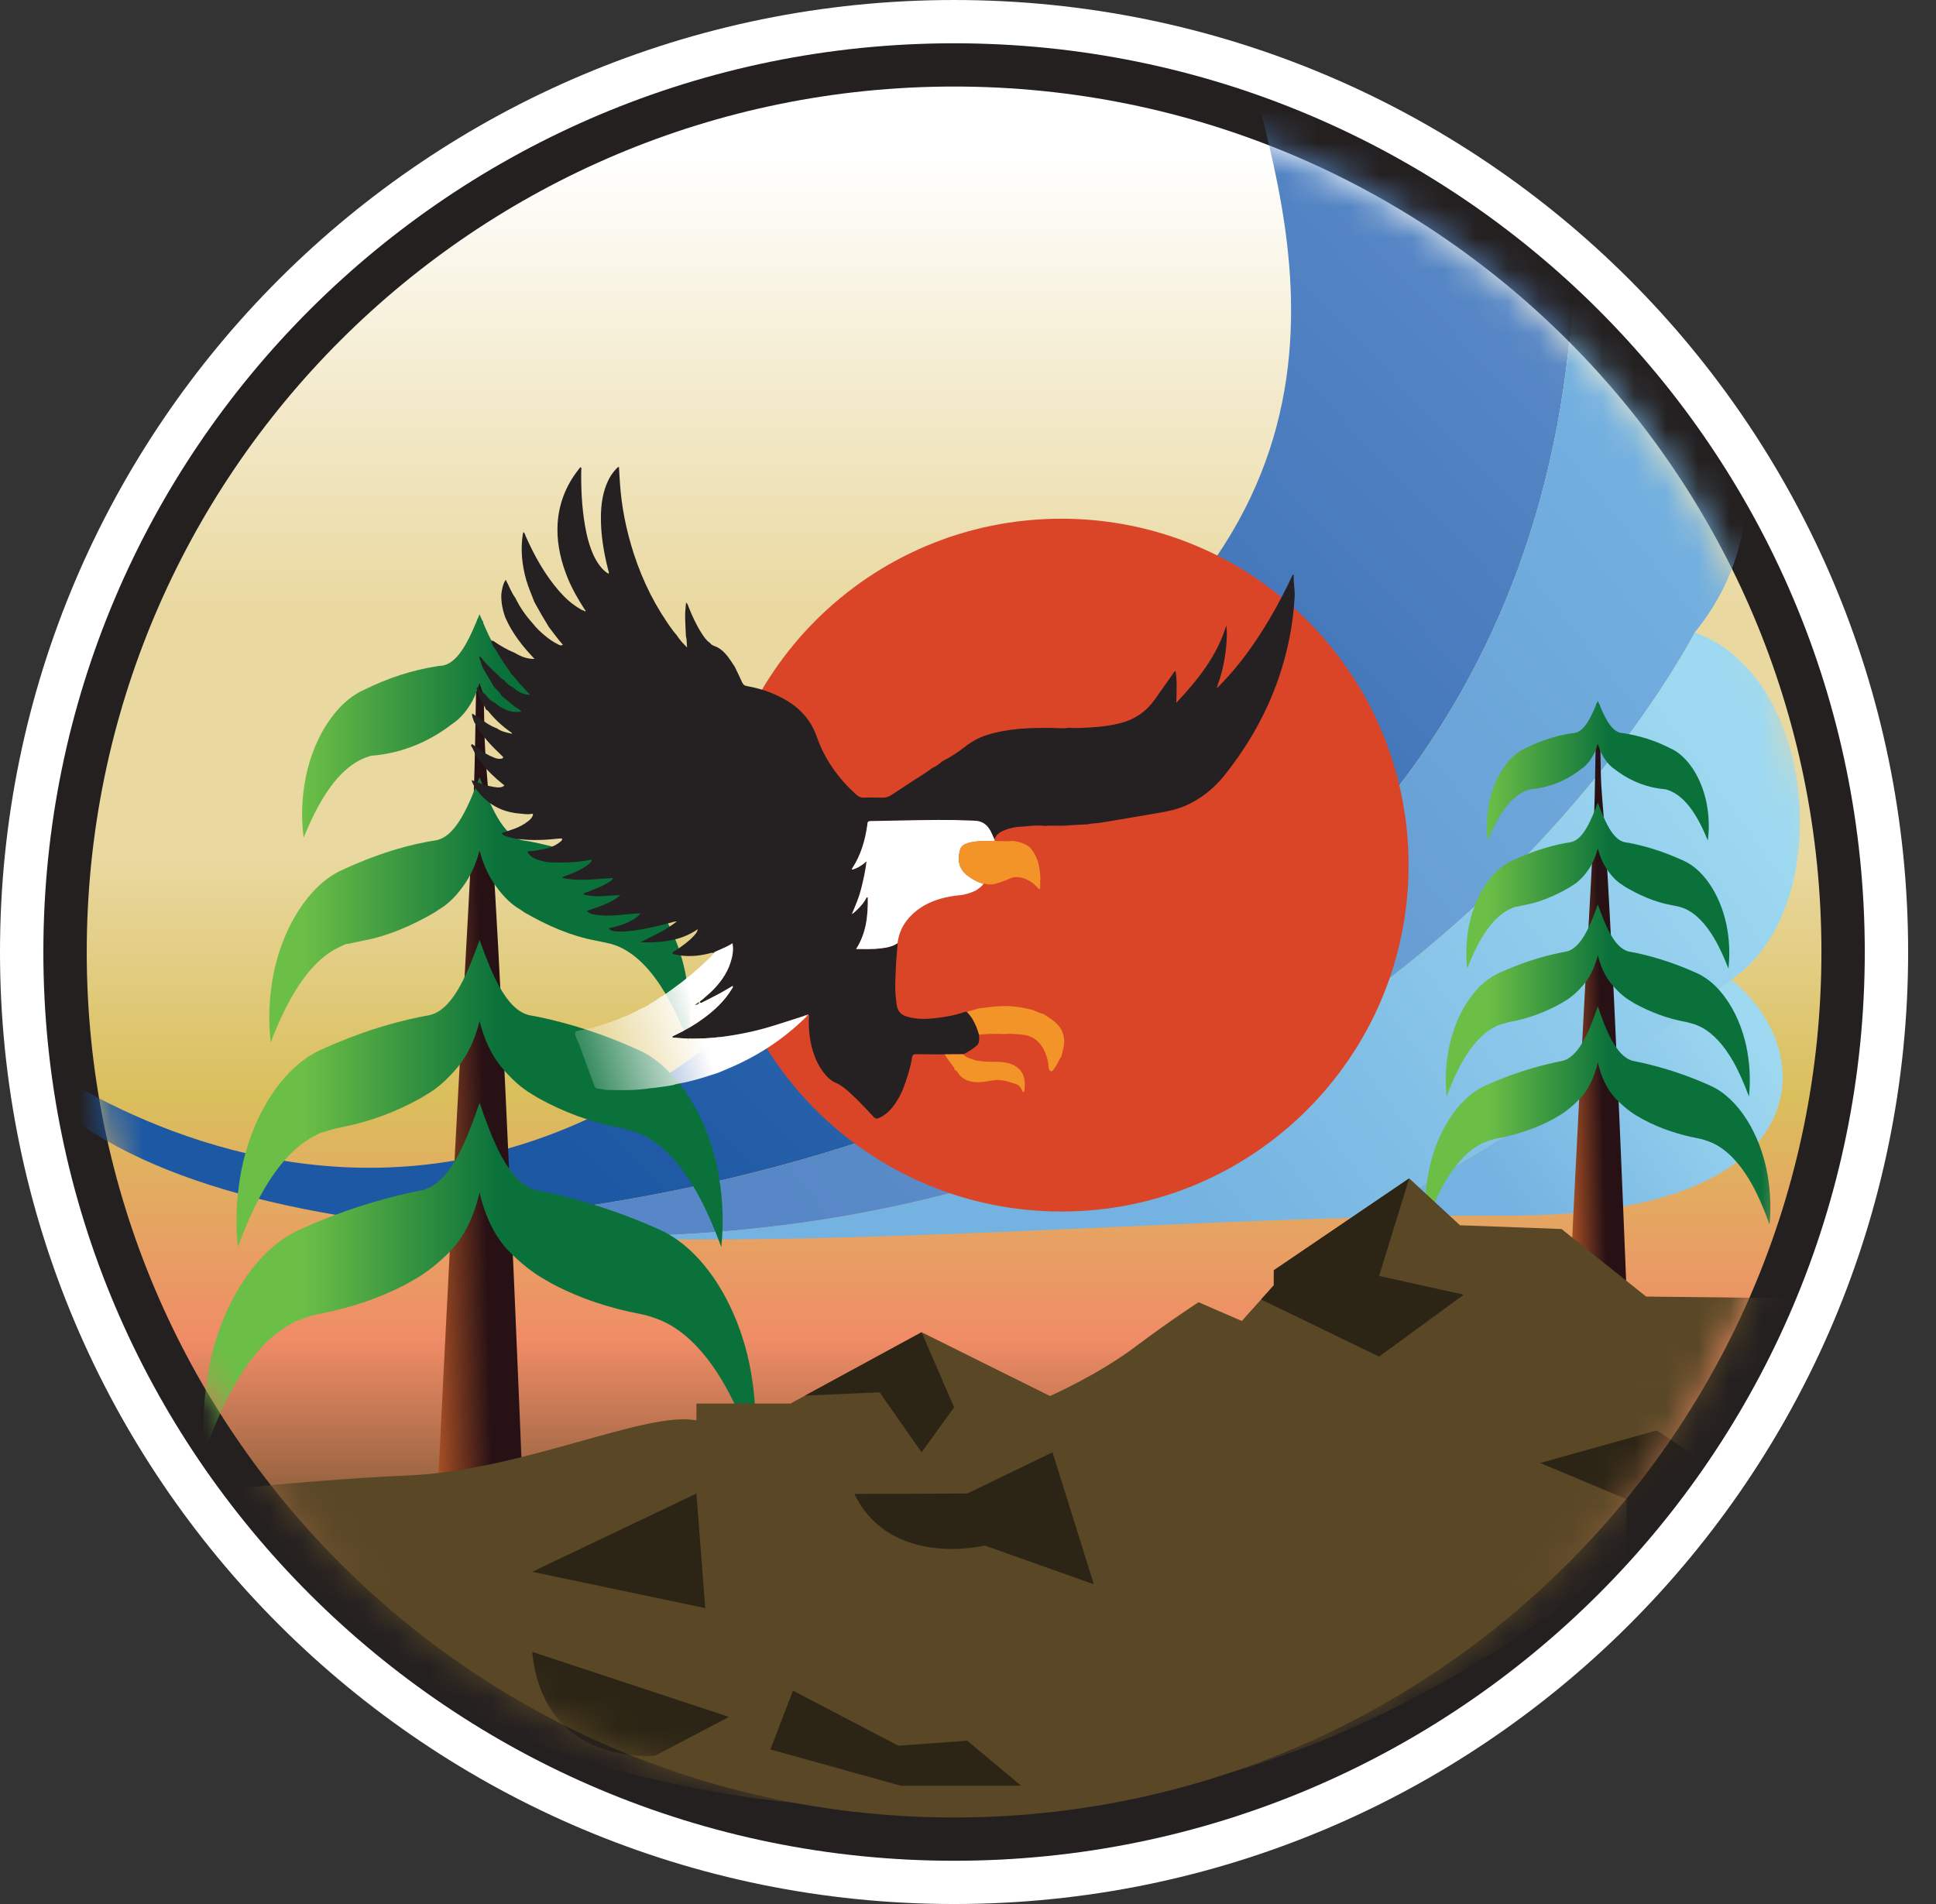 <svg width="61" height="60" viewBox="0 0 61 60" fill="none" xmlns="http://www.w3.org/2000/svg">
<rect x="0" y="0" width="61" height="60" fill="#333333" stroke="none"/>
<path d="M30.061 60C46.663 60 60.122 46.569 60.122 30C60.122 13.431 46.663 0 30.061 0C13.459 0 0 13.431 0 30C0 46.569 13.459 60 30.061 60Z" fill="white"/>
<path d="M30.061 58.637C45.909 58.637 58.756 45.816 58.756 30C58.756 14.185 45.909 1.364 30.061 1.364C14.213 1.364 1.366 14.185 1.366 30C1.366 45.816 14.213 58.637 30.061 58.637Z" fill="#242020"/>
<path d="M30.061 57.273C45.154 57.273 57.39 45.063 57.39 30C57.39 14.938 45.154 2.727 30.061 2.727C14.968 2.727 2.733 14.938 2.733 30C2.733 45.063 14.968 57.273 30.061 57.273Z" fill="url(#paint0_linear_885_1208)"/>
<mask id="mask0_885_1208" style="mask-type:luminance" maskUnits="userSpaceOnUse" x="2" y="2" width="56" height="56">
<path d="M30.061 57.273C45.154 57.273 57.39 45.063 57.39 30C57.39 14.938 45.154 2.727 30.061 2.727C14.968 2.727 2.733 14.938 2.733 30C2.733 45.063 14.968 57.273 30.061 57.273Z" fill="white"/>
</mask>
<g mask="url(#mask0_885_1208)">
<path d="M49.58 9.03L49.636 8.856C47.338 0.526 39.472 2.487 39.472 2.487C40.71 7.551 43.916 17.271 29.843 24.442C15.621 46.47 -0.357 32.333 -0.357 32.333C1.645 35.988 6.282 37.753 12.207 38.528L14.337 38.437C14.337 38.437 48.114 37.304 49.58 9.03Z" fill="url(#paint1_linear_885_1208)"/>
<path d="M53.397 19.932C56.879 15.645 54.361 9.731 49.694 9.066C49.675 8.995 49.656 8.926 49.636 8.856L49.58 9.03C48.114 37.304 14.337 38.437 14.337 38.437L12.207 38.528C14.02 38.765 15.954 38.91 17.97 38.987L18.584 38.962C43.669 39.142 53.397 19.932 53.397 19.932Z" fill="url(#paint2_linear_885_1208)"/>
<path d="M43.032 38.362C44.539 38.323 46.01 38.301 47.43 38.307C57.315 38.35 57.398 33.164 54.549 30.873C48.638 35.431 43.032 38.362 43.032 38.362Z" fill="url(#paint3_linear_885_1208)"/>
<path d="M53.398 19.932C53.398 19.932 43.67 39.141 18.584 38.962L17.97 38.987C25.834 39.288 34.949 38.572 43.032 38.362C43.032 38.362 48.638 35.431 54.548 30.872C57.842 28.655 57.323 21.337 53.398 19.932Z" fill="url(#paint4_linear_885_1208)"/>
<path d="M33.443 38.178C39.484 38.178 44.382 33.291 44.382 27.262C44.382 21.233 39.484 16.346 33.443 16.346C27.402 16.346 22.505 21.233 22.505 27.262C22.505 33.291 27.402 38.178 33.443 38.178Z" fill="#DA4528"/>
<path d="M15.04 19.513C15.04 19.513 15.008 21.319 14.971 23.359C14.895 27.636 14.559 30.755 13.654 49.879C15.492 49.879 16.566 49.293 16.566 49.293C15.493 22.431 15.313 25.502 15.259 22.831C15.231 21.466 15.222 19.941 15.22 19.614C15.22 19.576 15.191 19.544 15.149 19.535L15.04 19.513Z" fill="url(#paint5_linear_885_1208)"/>
<path d="M7.332 43.745C7.811 42.875 8.4 42.166 9.086 41.766C9.191 41.705 9.294 41.641 9.4 41.607C9.404 41.606 9.402 41.606 9.408 41.603C9.604 41.531 9.802 41.453 10.006 41.415C10.965 41.234 11.922 40.935 12.839 40.446C12.884 40.422 12.979 40.364 13.023 40.34C13.433 40.114 13.821 39.798 14.174 39.442C14.622 38.989 14.937 38.325 15.11 37.582C15.284 38.325 15.598 38.989 16.047 39.442C16.4 39.798 16.788 40.114 17.198 40.34C17.243 40.364 17.337 40.422 17.382 40.446C18.299 40.935 19.256 41.234 20.214 41.415C20.419 41.453 20.617 41.529 20.814 41.604C20.819 41.606 20.818 41.606 20.821 41.607H20.822C20.925 41.654 21.03 41.705 21.135 41.765C21.821 42.166 22.41 42.875 22.889 43.745C23.216 44.333 23.497 45.014 23.764 45.744C23.843 44.929 23.808 44.082 23.663 43.245C23.305 41.189 22.19 39.395 20.813 38.763C20.753 38.736 20.692 38.709 20.631 38.682C19.505 38.186 18.351 37.816 17.192 37.563C17.098 37.543 16.985 37.526 16.892 37.504C16.015 37.29 15.502 35.877 15.11 34.752C14.729 35.848 14.232 37.205 13.398 37.479C13.368 37.489 13.336 37.498 13.305 37.506C13.245 37.52 13.179 37.532 13.117 37.544C13.076 37.552 13.036 37.56 12.998 37.568C11.847 37.815 10.703 38.189 9.586 38.684C9.521 38.712 9.457 38.741 9.393 38.771C8.023 39.411 6.914 41.196 6.558 43.246C6.413 44.082 6.378 44.929 6.457 45.745C6.724 45.014 7.005 44.333 7.332 43.745Z" fill="url(#paint6_linear_885_1208)"/>
<path d="M8.299 37.517C8.738 36.749 9.272 36.127 9.902 35.799C9.998 35.749 10.091 35.69 10.187 35.674C10.191 35.673 10.185 35.674 10.191 35.673C10.37 35.62 10.549 35.561 10.732 35.527C11.595 35.365 12.448 35.054 13.268 34.599C13.298 34.583 13.402 34.514 13.431 34.497C13.798 34.291 14.137 33.971 14.432 33.614C14.747 33.233 14.974 32.73 15.111 32.175C15.247 32.73 15.474 33.233 15.789 33.614C16.084 33.971 16.423 34.292 16.79 34.497C16.819 34.514 16.923 34.583 16.953 34.599C17.773 35.054 18.626 35.365 19.488 35.527C19.672 35.561 19.852 35.618 20.03 35.673C20.036 35.675 20.031 35.673 20.034 35.675L20.034 35.674C20.127 35.711 20.223 35.749 20.319 35.799C20.949 36.127 21.483 36.749 21.922 37.517C22.224 38.041 22.484 38.647 22.727 39.295C22.803 38.575 22.778 37.825 22.653 37.084C22.348 35.265 21.366 33.669 20.153 33.102C20.099 33.077 20.045 33.054 19.991 33.03C18.997 32.587 17.978 32.255 16.953 32.042C16.871 32.025 16.772 32.011 16.692 31.994C15.922 31.832 15.465 30.594 15.111 29.62C14.762 30.575 14.316 31.774 13.575 31.978C13.549 31.985 13.521 31.992 13.492 31.998C13.439 32.009 13.381 32.019 13.327 32.029C13.291 32.036 13.256 32.042 13.222 32.049C12.206 32.256 11.199 32.593 10.215 33.034C10.159 33.06 10.102 33.085 10.045 33.112C8.842 33.692 7.872 35.275 7.568 37.084C7.443 37.825 7.418 38.575 7.494 39.295C7.737 38.647 7.997 38.041 8.299 37.517Z" fill="url(#paint7_linear_885_1208)"/>
<path d="M9.265 31.289C9.665 30.623 10.143 30.089 10.717 29.833C10.805 29.794 10.889 29.739 10.974 29.741C10.977 29.741 10.968 29.743 10.975 29.742C11.135 29.708 11.296 29.67 11.458 29.639C12.225 29.496 12.972 29.172 13.696 28.752C13.711 28.744 13.825 28.663 13.839 28.655C14.163 28.469 14.454 28.148 14.689 27.787C14.875 27.501 15.015 27.163 15.11 26.8C15.205 27.163 15.345 27.501 15.53 27.787C15.766 28.148 16.057 28.469 16.381 28.655C16.395 28.664 16.509 28.744 16.524 28.752C17.248 29.172 17.995 29.495 18.762 29.639C18.924 29.67 19.085 29.705 19.245 29.742C19.244 29.741 19.252 29.743 19.245 29.742C19.245 29.742 19.246 29.741 19.246 29.741C19.329 29.768 19.415 29.794 19.502 29.833C20.077 30.089 20.555 30.623 20.954 31.29C21.231 31.749 21.47 32.281 21.689 32.845C21.762 32.222 21.747 31.569 21.643 30.922C21.389 29.341 20.543 27.942 19.492 27.44C19.445 27.417 19.398 27.398 19.352 27.377C18.489 26.988 17.605 26.693 16.713 26.52C16.644 26.507 16.56 26.497 16.491 26.485C15.829 26.374 15.428 25.311 15.11 24.488C14.796 25.302 14.399 26.345 13.752 26.477C13.729 26.482 13.705 26.486 13.68 26.49C13.632 26.497 13.582 26.506 13.536 26.514C13.505 26.519 13.475 26.525 13.445 26.53C12.564 26.694 11.694 26.997 10.845 27.385C10.795 27.407 10.746 27.43 10.698 27.454C9.661 27.973 8.829 29.354 8.577 30.922C8.473 31.569 8.457 32.222 8.531 32.845C8.75 32.281 8.989 31.749 9.265 31.289Z" fill="url(#paint8_linear_885_1208)"/>
<path d="M11.534 23.867C11.613 23.84 11.687 23.809 11.761 23.808C11.764 23.809 11.751 23.812 11.759 23.811C12.576 23.734 13.386 23.445 14.125 22.905L14.248 22.813C14.525 22.631 14.776 22.329 14.948 21.959C15.012 21.819 15.066 21.672 15.11 21.52C15.155 21.672 15.208 21.819 15.273 21.959C15.444 22.329 15.696 22.631 15.973 22.813L16.095 22.905C16.835 23.445 17.645 23.734 18.462 23.811C18.469 23.812 18.459 23.809 18.459 23.809L18.459 23.808C18.533 23.809 18.607 23.84 18.687 23.867C19.564 24.194 20.179 25.227 20.652 26.395C20.723 25.868 20.719 25.312 20.634 24.761C20.427 23.355 19.655 22.11 18.713 21.724C17.988 21.355 17.233 21.123 16.475 20.999C16.418 20.988 16.348 20.98 16.291 20.976C15.738 20.898 15.391 20.029 15.11 19.356C14.83 20.029 14.482 20.898 13.929 20.976C13.873 20.98 13.803 20.989 13.746 20.999C12.975 21.121 12.211 21.37 11.475 21.736C10.547 22.144 9.791 23.369 9.587 24.761C9.502 25.312 9.498 25.868 9.568 26.395C10.042 25.227 10.656 24.194 11.534 23.867Z" fill="url(#paint9_linear_885_1208)"/>
<path d="M50.3 22.182C50.3 22.182 50.28 23.312 50.257 24.588C50.21 27.262 50 29.212 49.433 41.172C50.583 41.172 51.255 40.806 51.255 40.806C50.584 24.008 50.471 25.928 50.437 24.258C50.419 23.404 50.414 22.45 50.413 22.246C50.412 22.222 50.394 22.202 50.368 22.197L50.3 22.182Z" fill="url(#paint10_linear_885_1208)"/>
<path d="M45.48 37.336C45.78 36.792 46.148 36.348 46.577 36.098C46.642 36.06 46.707 36.02 46.773 35.999C46.776 35.998 46.774 35.998 46.778 35.997C46.901 35.952 47.025 35.903 47.153 35.879C47.752 35.766 48.351 35.579 48.924 35.273C48.952 35.258 49.011 35.222 49.039 35.206C49.295 35.066 49.538 34.868 49.758 34.645C50.039 34.362 50.236 33.947 50.344 33.482C50.453 33.947 50.649 34.362 50.93 34.645C51.151 34.868 51.393 35.066 51.65 35.206C51.678 35.222 51.737 35.258 51.765 35.273C52.338 35.579 52.937 35.766 53.536 35.879C53.664 35.903 53.788 35.95 53.911 35.997C53.914 35.998 53.913 35.998 53.915 35.999C53.915 35.999 53.915 35.999 53.915 35.999C53.98 36.028 54.047 36.06 54.111 36.098C54.541 36.348 54.909 36.792 55.209 37.336C55.413 37.704 55.589 38.129 55.756 38.586C55.805 38.076 55.783 37.546 55.693 37.024C55.469 35.738 54.772 34.616 53.91 34.221C53.873 34.203 53.834 34.187 53.796 34.17C53.092 33.859 52.371 33.628 51.646 33.47C51.587 33.457 51.516 33.447 51.458 33.433C50.91 33.3 50.589 32.416 50.344 31.712C50.106 32.398 49.795 33.246 49.274 33.418C49.255 33.424 49.235 33.429 49.215 33.434C49.178 33.443 49.137 33.45 49.098 33.458C49.072 33.463 49.047 33.468 49.023 33.473C48.303 33.628 47.588 33.861 46.889 34.171C46.849 34.189 46.809 34.206 46.769 34.225C45.912 34.626 45.219 35.742 44.996 37.024C44.905 37.546 44.884 38.076 44.933 38.586C45.1 38.129 45.276 37.704 45.48 37.336Z" fill="url(#paint11_linear_885_1208)"/>
<path d="M46.084 33.441C46.359 32.961 46.693 32.572 47.087 32.367C47.147 32.336 47.205 32.299 47.265 32.289C47.267 32.288 47.264 32.289 47.268 32.288C47.379 32.255 47.492 32.218 47.606 32.197C48.146 32.096 48.679 31.901 49.192 31.616C49.21 31.606 49.276 31.563 49.294 31.553C49.523 31.424 49.735 31.224 49.919 31.001C50.116 30.762 50.259 30.448 50.344 30.1C50.429 30.448 50.572 30.762 50.769 31.001C50.953 31.224 51.164 31.424 51.394 31.553C51.412 31.563 51.478 31.606 51.496 31.617C52.009 31.901 52.542 32.096 53.082 32.197C53.196 32.218 53.309 32.254 53.42 32.288C53.424 32.289 53.421 32.288 53.423 32.289C53.481 32.312 53.541 32.336 53.601 32.367C53.995 32.572 54.329 32.961 54.604 33.441C54.792 33.769 54.955 34.148 55.107 34.553C55.154 34.103 55.139 33.634 55.061 33.17C54.87 32.033 54.256 31.035 53.497 30.68C53.464 30.664 53.43 30.65 53.396 30.635C52.775 30.358 52.137 30.151 51.496 30.017C51.445 30.007 51.383 29.998 51.333 29.988C50.852 29.886 50.566 29.112 50.344 28.503C50.127 29.1 49.847 29.85 49.384 29.977C49.367 29.982 49.35 29.986 49.332 29.99C49.299 29.997 49.262 30.003 49.229 30.009C49.206 30.014 49.184 30.018 49.163 30.022C48.528 30.151 47.898 30.362 47.283 30.638C47.247 30.654 47.212 30.67 47.177 30.687C46.424 31.049 45.818 32.039 45.627 33.17C45.549 33.634 45.533 34.103 45.581 34.553C45.733 34.148 45.896 33.769 46.084 33.441Z" fill="url(#paint12_linear_885_1208)"/>
<path d="M46.69 29.547C46.939 29.13 47.239 28.796 47.598 28.636C47.652 28.612 47.705 28.578 47.758 28.579C47.76 28.579 47.754 28.58 47.758 28.579C47.858 28.558 47.959 28.534 48.06 28.515C48.54 28.425 49.007 28.223 49.46 27.96C49.469 27.955 49.54 27.905 49.55 27.9C49.752 27.783 49.934 27.582 50.081 27.357C50.197 27.178 50.285 26.967 50.344 26.739C50.404 26.967 50.491 27.178 50.607 27.357C50.754 27.582 50.936 27.783 51.139 27.9C51.148 27.905 51.219 27.955 51.228 27.96C51.681 28.223 52.148 28.425 52.628 28.515C52.73 28.534 52.83 28.556 52.931 28.579C52.93 28.579 52.934 28.58 52.931 28.579C52.931 28.579 52.931 28.579 52.931 28.579C52.983 28.595 53.036 28.612 53.091 28.636C53.45 28.796 53.749 29.13 53.999 29.547C54.172 29.834 54.322 30.167 54.459 30.52C54.504 30.13 54.495 29.722 54.43 29.317C54.271 28.328 53.741 27.454 53.084 27.14C53.056 27.126 53.026 27.113 52.997 27.1C52.457 26.857 51.904 26.673 51.347 26.565C51.304 26.556 51.251 26.55 51.208 26.543C50.794 26.473 50.543 25.809 50.344 25.294C50.148 25.803 49.9 26.455 49.495 26.538C49.481 26.541 49.465 26.543 49.45 26.546C49.42 26.55 49.389 26.555 49.36 26.561C49.341 26.564 49.321 26.567 49.303 26.571C48.752 26.674 48.208 26.863 47.677 27.105C47.646 27.12 47.616 27.133 47.585 27.149C46.937 27.473 46.416 28.337 46.259 29.318C46.194 29.722 46.184 30.13 46.23 30.52C46.367 30.167 46.517 29.834 46.69 29.547Z" fill="url(#paint13_linear_885_1208)"/>
<path d="M48.108 24.905C48.157 24.889 48.204 24.869 48.25 24.869C48.252 24.869 48.244 24.871 48.249 24.87C48.759 24.822 49.266 24.642 49.729 24.304L49.805 24.246C49.978 24.132 50.135 23.944 50.243 23.712C50.283 23.625 50.317 23.532 50.344 23.438C50.372 23.532 50.406 23.625 50.446 23.712C50.553 23.944 50.71 24.132 50.884 24.246L50.96 24.304C51.423 24.642 51.929 24.822 52.44 24.87C52.445 24.871 52.438 24.869 52.438 24.869V24.869C52.485 24.869 52.532 24.889 52.581 24.905C53.13 25.11 53.514 25.756 53.81 26.486C53.854 26.157 53.852 25.809 53.798 25.464C53.669 24.585 53.187 23.806 52.597 23.565C52.144 23.334 51.672 23.19 51.197 23.112C51.162 23.105 51.118 23.1 51.083 23.098C50.737 23.048 50.52 22.505 50.344 22.084C50.169 22.505 49.952 23.049 49.606 23.098C49.57 23.1 49.527 23.105 49.491 23.112C49.009 23.188 48.532 23.344 48.071 23.573C47.491 23.828 47.018 24.594 46.89 25.464C46.837 25.809 46.834 26.157 46.879 26.486C47.175 25.755 47.559 25.11 48.108 24.905Z" fill="url(#paint14_linear_885_1208)"/>
<path d="M21.613 20.057C21.604 19.84 21.589 19.623 21.587 19.405C21.586 19.273 21.605 19.141 21.616 18.986C21.676 19.039 21.681 19.088 21.698 19.13C21.814 19.416 21.939 19.699 22.109 19.959C22.18 20.067 22.249 20.18 22.363 20.253C22.402 20.312 22.463 20.343 22.527 20.365C22.659 20.412 22.762 20.498 22.855 20.599C22.971 20.724 23.055 20.872 23.151 21.012C23.228 21.173 23.309 21.333 23.381 21.497C23.413 21.57 23.452 21.607 23.536 21.621C23.935 21.69 24.316 21.817 24.673 22.01C25.178 22.283 25.544 22.668 25.738 23.223C25.986 23.937 26.42 24.533 26.978 25.041C27.051 25.106 27.125 25.14 27.226 25.136C27.415 25.129 27.604 25.129 27.793 25.136C27.905 25.14 27.999 25.113 28.092 25.05C28.284 24.918 28.483 24.797 28.676 24.667C28.905 24.514 29.145 24.377 29.364 24.208C29.482 24.151 29.593 24.084 29.687 23.991C29.947 23.86 30.192 23.701 30.418 23.523C30.628 23.357 30.855 23.238 31.105 23.159C31.751 22.957 32.418 22.933 33.088 22.938C33.291 22.94 33.494 22.963 33.696 22.934C33.929 22.958 34.162 22.931 34.394 22.92C34.704 22.904 35.012 22.864 35.314 22.785C35.759 22.668 36.114 22.425 36.38 22.05C36.567 21.785 36.754 21.519 36.942 21.255C36.968 21.219 36.983 21.17 37.042 21.147C37.092 21.485 37.07 21.814 37.064 22.148C37.736 21.428 38.348 20.675 38.637 19.71C38.663 19.875 38.658 20.04 38.648 20.205C38.62 20.667 38.533 21.116 38.379 21.553C38.369 21.583 38.346 21.614 38.37 21.648C38.36 21.639 38.352 21.639 38.349 21.649C38.348 21.654 38.353 21.661 38.356 21.667C38.36 21.659 38.363 21.652 38.367 21.645C38.402 21.646 38.415 21.616 38.434 21.596C39.053 20.967 39.558 20.253 40.006 19.496C40.272 19.046 40.511 18.582 40.734 18.109C40.785 18.119 40.76 18.157 40.76 18.178C40.758 18.386 40.803 18.592 40.792 18.801C40.746 19.676 40.574 20.527 40.292 21.355C39.914 22.466 39.339 23.47 38.615 24.39C38.263 24.838 37.831 25.193 37.297 25.412C37.026 25.523 36.741 25.578 36.454 25.626C35.962 25.709 35.47 25.794 34.978 25.877C34.863 25.897 34.748 25.913 34.633 25.931C34.517 25.949 34.396 25.941 34.282 25.976C34.06 25.988 33.838 25.994 33.617 26.014C33.386 26.034 33.154 26.006 32.924 26.026C32.705 25.999 32.488 26.025 32.27 26.044C32.037 26.049 31.811 26.089 31.598 26.185C31.475 26.239 31.376 26.32 31.334 26.454C31.292 26.363 31.253 26.268 31.206 26.179C31.097 25.974 30.927 25.865 30.69 25.862C30.486 25.86 30.282 25.847 30.079 25.842C29.365 25.828 28.652 25.858 27.938 25.864C27.769 25.866 27.599 25.875 27.429 25.875C27.359 25.874 27.332 25.901 27.33 25.966C27.33 25.985 27.327 26.005 27.324 26.024C27.254 26.497 27.122 26.949 26.858 27.355C26.851 27.366 26.825 27.381 26.855 27.404C27.015 27.357 27.157 27.273 27.304 27.143C27.265 27.464 27.2 27.746 27.129 28.027C27.064 28.285 26.959 28.528 26.855 28.772C26.843 28.774 26.834 28.78 26.838 28.794C26.839 28.796 26.847 28.798 26.85 28.797C26.863 28.789 26.863 28.779 26.852 28.77C26.868 28.794 26.883 28.779 26.897 28.768C27.043 28.64 27.18 28.505 27.278 28.334C27.29 28.314 27.288 28.274 27.343 28.281C27.35 28.846 27.301 29.395 26.975 29.906C27.247 29.907 27.496 29.917 27.746 29.886C27.935 29.863 28.12 29.833 28.28 29.721C28.285 29.764 28.277 29.806 28.273 29.849C28.259 29.995 28.25 30.142 28.238 30.289C28.228 30.516 28.212 30.742 28.208 30.969C28.203 31.206 28.219 31.442 28.255 31.676C28.283 31.856 28.38 31.975 28.555 32.029C28.592 32.04 28.629 32.052 28.667 32.06C28.92 32.118 29.175 32.117 29.431 32.089C29.764 32.054 30.091 31.997 30.407 31.884C30.426 31.884 30.445 31.884 30.464 31.885C30.541 31.965 30.609 32.052 30.664 32.149C30.745 32.293 30.803 32.447 30.849 32.605C30.846 32.718 30.877 32.837 30.79 32.935C30.657 33.051 30.512 33.15 30.349 33.222C30.156 33.223 29.963 33.224 29.77 33.225C29.471 33.224 29.172 33.225 28.872 33.219C28.792 33.218 28.753 33.235 28.738 33.323C28.679 33.68 28.567 34.023 28.436 34.359C28.383 34.479 28.322 34.595 28.252 34.705C28.108 34.934 27.933 35.132 27.675 35.239C27.614 35.261 27.573 35.246 27.525 35.195C27.276 34.924 27.024 34.656 26.75 34.41C26.624 34.296 26.492 34.19 26.333 34.123C26.238 34.084 26.157 34.022 26.084 33.95C25.889 33.754 25.756 33.519 25.661 33.263C25.525 32.896 25.476 32.514 25.485 32.124C25.486 32.074 25.508 32.018 25.467 31.971C25.448 31.976 25.422 31.968 25.424 32.001L25.428 31.999C25.386 31.981 25.354 32.01 25.319 32.021C24.773 32.191 24.235 32.386 23.677 32.51C22.882 32.686 22.08 32.784 21.265 32.7C21.237 32.698 21.196 32.717 21.18 32.665C21.215 32.648 21.249 32.63 21.283 32.613C21.591 32.468 21.883 32.297 22.158 32.096C22.509 31.839 22.824 31.547 23.052 31.172C23.07 31.143 23.106 31.116 23.085 31.07C22.945 31.151 22.809 31.235 22.669 31.311C22.495 31.405 22.317 31.493 22.139 31.583C22.116 31.595 22.083 31.621 22.062 31.592C22.032 31.55 22.083 31.536 22.105 31.517C22.203 31.43 22.306 31.349 22.4 31.259C22.676 30.993 22.901 30.692 23.02 30.323C23.08 30.136 23.117 29.944 23.08 29.726C22.896 29.845 22.706 29.914 22.523 30C22.502 30 22.488 30.008 22.488 30.031L22.489 30.034C22.44 30.011 22.395 30.032 22.348 30.044C21.996 30.132 21.642 30.159 21.284 30.082C21.247 30.074 21.209 30.071 21.183 30.035C21.206 29.987 21.254 29.971 21.294 29.945C21.498 29.813 21.695 29.672 21.861 29.492C21.915 29.434 21.971 29.375 21.985 29.282C21.429 29.665 20.81 29.708 20.177 29.695C20.558 29.493 20.959 29.329 21.323 29.038C21.274 29.041 21.26 29.04 21.247 29.044C20.911 29.14 20.572 29.222 20.229 29.284C19.971 29.33 19.712 29.366 19.449 29.353C19.314 29.347 19.249 29.327 19.174 29.258C19.358 29.204 19.544 29.169 19.718 29.095C19.895 29.019 20.059 28.93 20.187 28.781C19.921 28.789 19.662 28.824 19.401 28.844C19.186 28.861 18.975 28.857 18.764 28.826C18.669 28.811 18.567 28.794 18.488 28.702C18.868 28.576 19.242 28.466 19.548 28.209C19.16 28.214 18.773 28.297 18.383 28.184C18.414 28.121 18.471 28.125 18.512 28.108C18.746 28.014 18.983 27.927 19.197 27.79C19.243 27.761 19.297 27.738 19.314 27.669C18.777 27.696 18.25 27.781 17.712 27.663C17.762 27.605 17.819 27.602 17.868 27.585C18.096 27.5 18.318 27.404 18.515 27.258C18.57 27.216 18.63 27.176 18.648 27.087C18.211 27.177 17.782 27.192 17.35 27.175C17.188 27.168 17.034 27.128 16.884 27.07C16.797 27.036 16.723 26.982 16.66 26.911C16.645 26.894 16.624 26.875 16.631 26.849C16.638 26.819 16.667 26.819 16.69 26.821C16.788 26.827 16.883 26.802 16.979 26.787C17.205 26.753 17.426 26.698 17.614 26.557C17.658 26.524 17.712 26.496 17.715 26.424C17.674 26.424 17.64 26.421 17.607 26.425C17.197 26.472 16.786 26.49 16.375 26.444C16.23 26.428 16.086 26.406 15.95 26.353C15.899 26.333 15.838 26.321 15.809 26.254C15.938 26.21 16.062 26.169 16.184 26.125C16.35 26.065 16.505 25.986 16.643 25.876C16.704 25.828 16.76 25.774 16.789 25.698C16.802 25.663 16.785 25.634 16.75 25.644C16.623 25.676 16.499 25.647 16.374 25.637C15.872 25.596 15.449 25.396 15.119 25.015C15.012 24.892 14.915 24.76 14.856 24.585C14.92 24.608 14.97 24.621 15.017 24.642C15.205 24.726 15.402 24.775 15.604 24.805C15.7 24.819 15.802 24.829 15.895 24.752C15.809 24.68 15.729 24.618 15.653 24.551C15.413 24.338 15.196 24.105 15.017 23.836C14.946 23.73 14.92 23.606 14.843 23.506C14.852 23.477 14.851 23.426 14.9 23.465C14.958 23.511 15.017 23.556 15.082 23.593C15.232 23.717 15.401 23.809 15.582 23.879C15.645 23.904 15.712 23.919 15.781 23.91C15.814 23.906 15.849 23.903 15.855 23.856C15.687 23.691 15.514 23.53 15.358 23.351C15.195 23.165 15.066 22.956 14.937 22.748C14.917 22.661 14.862 22.583 14.876 22.489L14.875 22.489C14.954 22.509 14.996 22.591 15.077 22.608C15.259 22.744 15.445 22.876 15.662 22.954C15.801 23.057 15.966 23.085 16.135 23.123C16.126 23.105 16.124 23.094 16.117 23.089C15.837 22.896 15.59 22.668 15.377 22.403C15.361 22.383 15.341 22.372 15.317 22.366C15.265 22.243 15.192 22.132 15.114 22.024C15.11 21.939 15.061 21.869 15.042 21.789C15.031 21.745 15.008 21.703 15.029 21.648C15.131 21.713 15.179 21.825 15.283 21.871C15.364 21.983 15.454 22.084 15.584 22.142C15.831 22.345 16.099 22.485 16.436 22.422C16.392 22.375 16.341 22.34 16.289 22.309C16.113 22.205 15.977 22.051 15.81 21.936C15.759 21.813 15.645 21.743 15.565 21.644C15.456 21.46 15.348 21.276 15.24 21.092C15.177 20.992 15.16 20.873 15.114 20.766C15.103 20.741 15.094 20.712 15.11 20.684L15.108 20.686C15.16 20.708 15.188 20.755 15.221 20.795C15.379 20.99 15.566 21.156 15.748 21.327C15.778 21.369 15.811 21.407 15.867 21.416C15.953 21.527 16.058 21.615 16.185 21.677C16.334 21.812 16.503 21.898 16.713 21.892C16.587 21.796 16.503 21.664 16.389 21.56C16.29 21.456 16.223 21.322 16.099 21.238C16.099 21.185 16.058 21.153 16.031 21.116C15.919 20.96 15.815 20.8 15.714 20.638C15.669 20.565 15.638 20.484 15.576 20.422C15.528 20.355 15.495 20.281 15.48 20.199C15.483 20.196 15.486 20.192 15.49 20.189C15.508 20.192 15.526 20.194 15.544 20.197C15.755 20.345 15.977 20.474 16.216 20.572C16.409 20.686 16.61 20.771 16.843 20.764C16.467 20.372 16.138 19.955 15.922 19.459C15.836 19.221 15.786 18.977 15.796 18.722C15.819 18.567 15.84 18.411 15.935 18.269C16.041 18.467 16.11 18.673 16.241 18.846C16.382 19.143 16.571 19.407 16.79 19.65C16.899 19.794 17.031 19.915 17.169 20.03C17.299 20.14 17.439 20.236 17.593 20.31C17.634 20.329 17.675 20.356 17.735 20.317C17.57 20.134 17.435 19.94 17.29 19.753C17.131 19.495 16.979 19.234 16.835 18.967C16.75 18.736 16.647 18.512 16.58 18.274C16.444 17.793 16.396 17.306 16.477 16.809C16.479 16.797 16.485 16.785 16.489 16.77C16.542 16.798 16.544 16.852 16.562 16.893C16.841 17.52 17.17 18.115 17.624 18.635C17.807 18.844 18.011 19.03 18.251 19.172C18.296 19.199 18.339 19.233 18.395 19.239C18.409 19.26 18.432 19.274 18.45 19.255C18.463 19.241 18.439 19.226 18.427 19.214C18.223 18.896 18.032 18.571 17.889 18.22C17.684 17.717 17.557 17.197 17.564 16.652C17.575 15.945 17.809 15.316 18.253 14.764C18.265 14.749 18.276 14.735 18.287 14.721C18.337 14.747 18.315 14.786 18.314 14.815C18.305 15.397 18.332 15.977 18.43 16.552C18.487 16.882 18.567 17.206 18.709 17.511C18.775 17.652 18.855 17.785 18.959 17.901C19.02 17.97 19.087 18.032 19.171 18.078C19.203 18.041 19.177 18.012 19.169 17.983C19.023 17.418 18.926 16.846 18.934 16.261C18.939 15.926 18.981 15.595 19.104 15.279C19.178 15.087 19.281 14.913 19.425 14.765C19.439 14.751 19.452 14.737 19.467 14.725C19.474 14.72 19.484 14.72 19.502 14.716C19.513 14.884 19.523 15.05 19.533 15.217C19.583 15.984 19.737 16.731 19.974 17.462C20.258 18.334 20.664 19.144 21.211 19.882C21.245 19.929 21.285 19.972 21.322 20.016C21.413 20.161 21.528 20.284 21.65 20.404C21.631 20.285 21.648 20.168 21.613 20.057Z" fill="#252021"/>
<path d="M28.28 29.721C28.12 29.833 27.935 29.863 27.746 29.886C27.496 29.917 27.247 29.907 26.975 29.906C27.301 29.395 27.35 28.845 27.343 28.281C27.288 28.274 27.29 28.313 27.278 28.334C27.18 28.504 27.043 28.64 26.897 28.768C26.883 28.779 26.868 28.794 26.852 28.77L26.855 28.772C26.959 28.528 27.064 28.285 27.129 28.027C27.201 27.745 27.265 27.463 27.304 27.143C27.158 27.273 27.015 27.357 26.855 27.404C26.825 27.381 26.851 27.366 26.858 27.355C27.122 26.949 27.254 26.497 27.324 26.024C27.327 26.005 27.33 25.985 27.331 25.966C27.332 25.901 27.359 25.874 27.429 25.875C27.599 25.875 27.769 25.866 27.939 25.864C28.652 25.857 29.365 25.828 30.079 25.842C30.282 25.846 30.486 25.859 30.69 25.862C30.927 25.865 31.097 25.974 31.206 26.179C31.254 26.268 31.292 26.362 31.334 26.454C31.335 26.469 31.336 26.483 31.337 26.497C31.196 26.5 31.055 26.503 30.915 26.507C30.774 26.512 30.634 26.526 30.498 26.567C30.388 26.6 30.286 26.655 30.252 26.773C30.171 27.052 30.185 27.363 30.475 27.584C30.63 27.703 30.796 27.801 30.988 27.849C30.931 27.943 30.837 27.996 30.752 28.059C30.581 28.141 30.402 28.198 30.211 28.214C30.12 28.222 30.028 28.234 29.938 28.251C29.558 28.322 29.198 28.447 28.89 28.688C28.552 28.952 28.333 29.289 28.28 29.721Z" fill="white"/>
<path d="M30.85 31.776C31.114 31.744 31.377 31.704 31.645 31.703C31.948 31.702 32.242 31.75 32.533 31.824C32.65 31.871 32.763 31.926 32.886 31.958C32.989 32.028 33.097 32.092 33.195 32.169C33.476 32.39 33.585 32.677 33.505 33.029C33.487 33.114 33.463 33.197 33.442 33.281L33.443 33.279C33.426 33.286 33.421 33.299 33.421 33.315C33.35 33.441 33.295 33.577 33.206 33.694C33.136 33.785 33.106 33.781 33.045 33.678C33.034 33.444 32.972 33.223 32.856 33.02C32.735 32.809 32.556 32.67 32.316 32.62C32.241 32.605 32.163 32.603 32.087 32.595C31.931 32.577 31.775 32.571 31.618 32.584C31.361 32.571 31.105 32.58 30.849 32.605C30.803 32.446 30.745 32.293 30.664 32.149C30.609 32.052 30.542 31.965 30.464 31.885C30.593 31.849 30.721 31.813 30.85 31.776Z" fill="#F29428"/>
<path d="M30.062 33.7C30.084 33.669 30.062 33.647 30.046 33.625C29.974 33.526 29.901 33.428 29.829 33.33C29.809 33.295 29.79 33.26 29.77 33.225C29.963 33.224 30.156 33.223 30.349 33.222C30.425 33.307 30.522 33.353 30.632 33.374C30.727 33.426 30.832 33.43 30.936 33.441C31.084 33.467 31.234 33.457 31.383 33.458C31.558 33.459 31.731 33.479 31.893 33.547C32.116 33.64 32.247 33.805 32.282 34.046C32.297 34.143 32.282 34.239 32.284 34.334C32.264 34.359 32.29 34.427 32.219 34.404C32.184 34.293 32.12 34.196 32.01 34.161C31.79 34.091 31.57 34.011 31.332 34.039C31.236 34.05 31.142 34.072 31.046 34.085C30.75 34.127 30.467 34.114 30.238 33.886C30.189 33.815 30.149 33.734 30.062 33.7Z" fill="#F29428"/>
<path d="M22.522 30C22.517 30.018 22.508 30.031 22.488 30.031C22.488 30.008 22.502 30 22.522 30Z" fill="#B24632"/>
<path d="M38.367 21.645C38.364 21.652 38.36 21.659 38.356 21.666C38.354 21.66 38.349 21.654 38.35 21.649C38.352 21.639 38.361 21.639 38.37 21.648L38.367 21.645Z" fill="white"/>
<path d="M25.466 31.971C25.456 31.988 25.445 32.002 25.424 32.001C25.422 31.968 25.448 31.976 25.466 31.971Z" fill="white"/>
<path d="M26.851 28.77C26.863 28.779 26.863 28.788 26.85 28.796C26.847 28.798 26.839 28.796 26.838 28.794C26.834 28.78 26.843 28.774 26.855 28.772L26.851 28.77Z" fill="white"/>
<path d="M31.336 26.497C31.532 26.511 31.728 26.513 31.924 26.502C32.118 26.523 32.297 26.581 32.45 26.704C32.668 26.945 32.748 27.238 32.772 27.552C32.775 27.591 32.779 27.629 32.782 27.667C32.765 27.785 32.789 27.906 32.761 28.027C32.709 28.009 32.691 27.967 32.662 27.937C32.548 27.82 32.416 27.732 32.261 27.68C32.114 27.631 31.964 27.618 31.821 27.684C31.648 27.763 31.471 27.825 31.287 27.869C31.235 27.869 31.184 27.87 31.134 27.87C31.085 27.864 31.038 27.843 30.988 27.849C30.796 27.801 30.63 27.703 30.474 27.584C30.185 27.363 30.17 27.052 30.252 26.773C30.286 26.655 30.388 26.6 30.498 26.567C30.633 26.526 30.774 26.512 30.915 26.507C31.055 26.503 31.196 26.5 31.336 26.497Z" fill="#F29428"/>
<path d="M32.659 29.445C32.653 29.448 32.648 29.452 32.642 29.455C32.646 29.45 32.649 29.444 32.652 29.439L32.659 29.445Z" fill="#5479B8"/>
<path d="M25.319 32.021C24.773 32.191 24.235 32.386 23.677 32.51C22.882 32.686 22.08 32.784 21.265 32.7C21.237 32.697 21.196 32.717 21.18 32.665C21.215 32.648 21.249 32.63 21.283 32.613C21.591 32.468 21.883 32.297 22.158 32.096C22.509 31.839 22.824 31.547 23.052 31.172C23.07 31.143 23.106 31.116 23.085 31.07C22.945 31.151 22.809 31.235 22.669 31.311C22.495 31.405 22.316 31.493 22.139 31.583C22.116 31.595 22.083 31.621 22.062 31.592C22.032 31.55 22.083 31.536 22.105 31.517C22.202 31.43 22.306 31.349 22.4 31.259C22.676 30.993 22.901 30.692 23.02 30.323C23.08 30.135 23.117 29.944 23.08 29.726C22.896 29.845 22.705 29.914 22.523 30C22.518 30.018 22.508 30.031 22.487 30.031L22.489 30.033C22.439 30.118 22.363 30.179 22.295 30.245C21.956 30.576 21.593 30.877 21.209 31.152C21.064 31.256 20.922 31.365 20.764 31.448C20.659 31.545 20.52 31.594 20.41 31.683C20.178 31.798 19.947 31.913 19.716 32.028C19.638 32.037 19.571 32.08 19.499 32.108C19.093 32.266 18.68 32.4 18.25 32.474C18.117 32.496 18.096 32.534 18.14 32.66C18.145 32.674 18.149 32.688 18.156 32.701C18.263 32.933 18.342 33.177 18.432 33.416C18.53 33.678 18.628 33.94 18.723 34.203C18.745 34.265 18.778 34.299 18.845 34.306C18.946 34.316 19.045 34.344 19.145 34.347C19.601 34.36 20.056 34.362 20.508 34.291C20.589 34.282 20.67 34.278 20.751 34.264C20.939 34.232 21.131 34.225 21.313 34.16C21.656 34.106 21.988 34.012 22.318 33.906C22.422 33.872 22.526 33.839 22.63 33.805C22.767 33.747 22.905 33.69 23.043 33.63C23.907 33.254 24.682 32.745 25.358 32.087C25.384 32.061 25.423 32.043 25.427 31.999C25.386 31.981 25.354 32.01 25.319 32.021ZM22.045 31.577C22.024 31.65 22.023 31.651 21.901 31.677C21.938 31.629 21.983 31.593 22.045 31.577Z" fill="url(#paint15_linear_885_1208)"/>
<path d="M15.11 20.683C15.102 20.692 15.089 20.687 15.092 20.68C15.104 20.656 15.103 20.682 15.108 20.686L15.11 20.683Z" fill="#252021"/>
<path d="M15.48 20.199C15.465 20.192 15.46 20.183 15.474 20.17C15.479 20.176 15.485 20.182 15.489 20.189C15.486 20.192 15.483 20.195 15.48 20.199Z" fill="#252021"/>
<path d="M14.875 22.489C14.871 22.487 14.863 22.484 14.863 22.483C14.865 22.473 14.87 22.475 14.874 22.489L14.875 22.489Z" fill="#252021"/>
<path d="M21.899 31.679C21.936 31.63 21.982 31.594 22.045 31.577C22.031 31.626 21.982 31.66 21.899 31.677L21.899 31.679Z" fill="#634A43"/>
<path d="M21.898 31.677L21.896 31.683L21.899 31.679L21.898 31.677Z" fill="#634A43"/>
<path d="M33.442 33.279C33.444 33.297 33.433 33.306 33.421 33.315C33.42 33.298 33.426 33.286 33.442 33.279Z" fill="#9FD7EF"/>
<path d="M4.641 47.205C4.641 47.205 9.223 46.653 12.858 46.496C16.492 46.338 20.363 44.446 21.944 44.761V44.229H24.906L29.039 41.982L33.083 43.992C33.083 43.992 34.565 43.342 35.75 42.455C36.935 41.568 37.765 41.036 37.765 41.036L39.127 41.627L40.135 40.503V40.03L44.401 37.133L46.001 38.611L49.201 38.729L51.867 40.858L57.141 40.917C57.141 40.917 57.734 41.627 58.326 41.568C58.919 41.509 48.53 55.113 34.565 56.706C20.047 58.362 11.278 53.316 4.641 47.205Z" fill="#594726"/>
<path d="M29.038 45.766L30.061 44.347L29.038 41.982L25.367 43.978L27.714 43.874L29.038 45.766Z" fill="#2C2515"/>
<path d="M44.401 37.133L43.453 40.208L46.12 40.799L43.453 42.75L39.735 40.949L40.135 40.503V40.03L44.401 37.133Z" fill="#2C2515"/>
<path d="M53.981 46.259L52.203 45.076L48.529 46.102L51.255 47.245V49.054C51.255 49.054 53.704 47.52 53.981 46.259Z" fill="#2C2515"/>
<path d="M26.921 47.078L30.476 47.065L33.163 45.766L34.466 49.925L31.029 48.703C31.029 48.703 28.067 49.436 26.921 47.078Z" fill="#2C2515"/>
<path d="M22.22 50.675L21.944 47.065L16.769 49.531L22.22 50.675Z" fill="#2C2515"/>
<path d="M16.769 52.054L22.971 54.104L20.64 55.327C20.64 55.327 17.124 55.681 16.769 52.054Z" fill="#2C2515"/>
<path d="M24.985 53.276L28.303 55.011L30.476 54.853L32.175 56.273H28.382L24.274 55.129L24.985 53.276Z" fill="#2C2515"/>
</g>
<defs>
<linearGradient id="paint0_linear_885_1208" x1="30.061" y1="4.907" x2="30.061" y2="50.157" gradientUnits="userSpaceOnUse">
<stop stop-color="white"/>
<stop offset="0.317" stop-color="#E9D89F"/>
<stop offset="0.49" stop-color="#E9D89F"/>
<stop offset="0.654" stop-color="#DABF5D"/>
<stop offset="0.825" stop-color="#F08C66"/>
<stop offset="1" stop-color="#594726"/>
</linearGradient>
<linearGradient id="paint1_linear_885_1208" x1="16.078" y1="34.297" x2="44.983" y2="6.591" gradientUnits="userSpaceOnUse">
<stop stop-color="#1D58A4"/>
<stop offset="1" stop-color="#5787C6"/>
</linearGradient>
<linearGradient id="paint2_linear_885_1208" x1="24.539" y1="37.441" x2="53.381" y2="14.32" gradientUnits="userSpaceOnUse">
<stop stop-color="#5787C6"/>
<stop offset="1" stop-color="#74B2E1"/>
</linearGradient>
<linearGradient id="paint3_linear_885_1208" x1="47.732" y1="38.278" x2="55.499" y2="32.941" gradientUnits="userSpaceOnUse">
<stop stop-color="#74B2E1"/>
<stop offset="1" stop-color="#9ED9F1"/>
</linearGradient>
<linearGradient id="paint4_linear_885_1208" x1="35.487" y1="35.511" x2="53.387" y2="22.466" gradientUnits="userSpaceOnUse">
<stop stop-color="#74B2E1"/>
<stop offset="1" stop-color="#9ED9F1"/>
</linearGradient>
<linearGradient id="paint5_linear_885_1208" x1="13.175" y1="34.724" x2="15.235" y2="34.676" gradientUnits="userSpaceOnUse">
<stop stop-color="#C35C28"/>
<stop offset="1" stop-color="#271115"/>
</linearGradient>
<linearGradient id="paint6_linear_885_1208" x1="9.602" y1="40.248" x2="15.703" y2="40.248" gradientUnits="userSpaceOnUse">
<stop stop-color="#6BBE46"/>
<stop offset="1" stop-color="#0A713B"/>
</linearGradient>
<linearGradient id="paint7_linear_885_1208" x1="9.602" y1="34.457" x2="15.703" y2="34.457" gradientUnits="userSpaceOnUse">
<stop stop-color="#6BBE46"/>
<stop offset="1" stop-color="#0A713B"/>
</linearGradient>
<linearGradient id="paint8_linear_885_1208" x1="9.601" y1="28.666" x2="15.702" y2="28.666" gradientUnits="userSpaceOnUse">
<stop stop-color="#6BBE46"/>
<stop offset="1" stop-color="#0A713B"/>
</linearGradient>
<linearGradient id="paint9_linear_885_1208" x1="9.601" y1="22.876" x2="15.703" y2="22.876" gradientUnits="userSpaceOnUse">
<stop stop-color="#6BBE46"/>
<stop offset="1" stop-color="#0A713B"/>
</linearGradient>
<linearGradient id="paint10_linear_885_1208" x1="49.134" y1="31.695" x2="50.422" y2="31.665" gradientUnits="userSpaceOnUse">
<stop stop-color="#C35C28"/>
<stop offset="1" stop-color="#271115"/>
</linearGradient>
<linearGradient id="paint11_linear_885_1208" x1="46.899" y1="35.149" x2="50.715" y2="35.149" gradientUnits="userSpaceOnUse">
<stop stop-color="#6BBE46"/>
<stop offset="1" stop-color="#0A713B"/>
</linearGradient>
<linearGradient id="paint12_linear_885_1208" x1="46.899" y1="31.528" x2="50.715" y2="31.528" gradientUnits="userSpaceOnUse">
<stop stop-color="#6BBE46"/>
<stop offset="1" stop-color="#0A713B"/>
</linearGradient>
<linearGradient id="paint13_linear_885_1208" x1="46.899" y1="27.907" x2="50.715" y2="27.907" gradientUnits="userSpaceOnUse">
<stop stop-color="#6BBE46"/>
<stop offset="1" stop-color="#0A713B"/>
</linearGradient>
<linearGradient id="paint14_linear_885_1208" x1="46.899" y1="24.285" x2="50.715" y2="24.285" gradientUnits="userSpaceOnUse">
<stop stop-color="#6BBE46"/>
<stop offset="1" stop-color="#0A713B"/>
</linearGradient>
<linearGradient id="paint15_linear_885_1208" x1="22.004" y1="32.025" x2="17.485" y2="33.384" gradientUnits="userSpaceOnUse">
<stop stop-color="white"/>
<stop offset="1" stop-color="white" stop-opacity="0"/>
</linearGradient>
</defs>
</svg>
